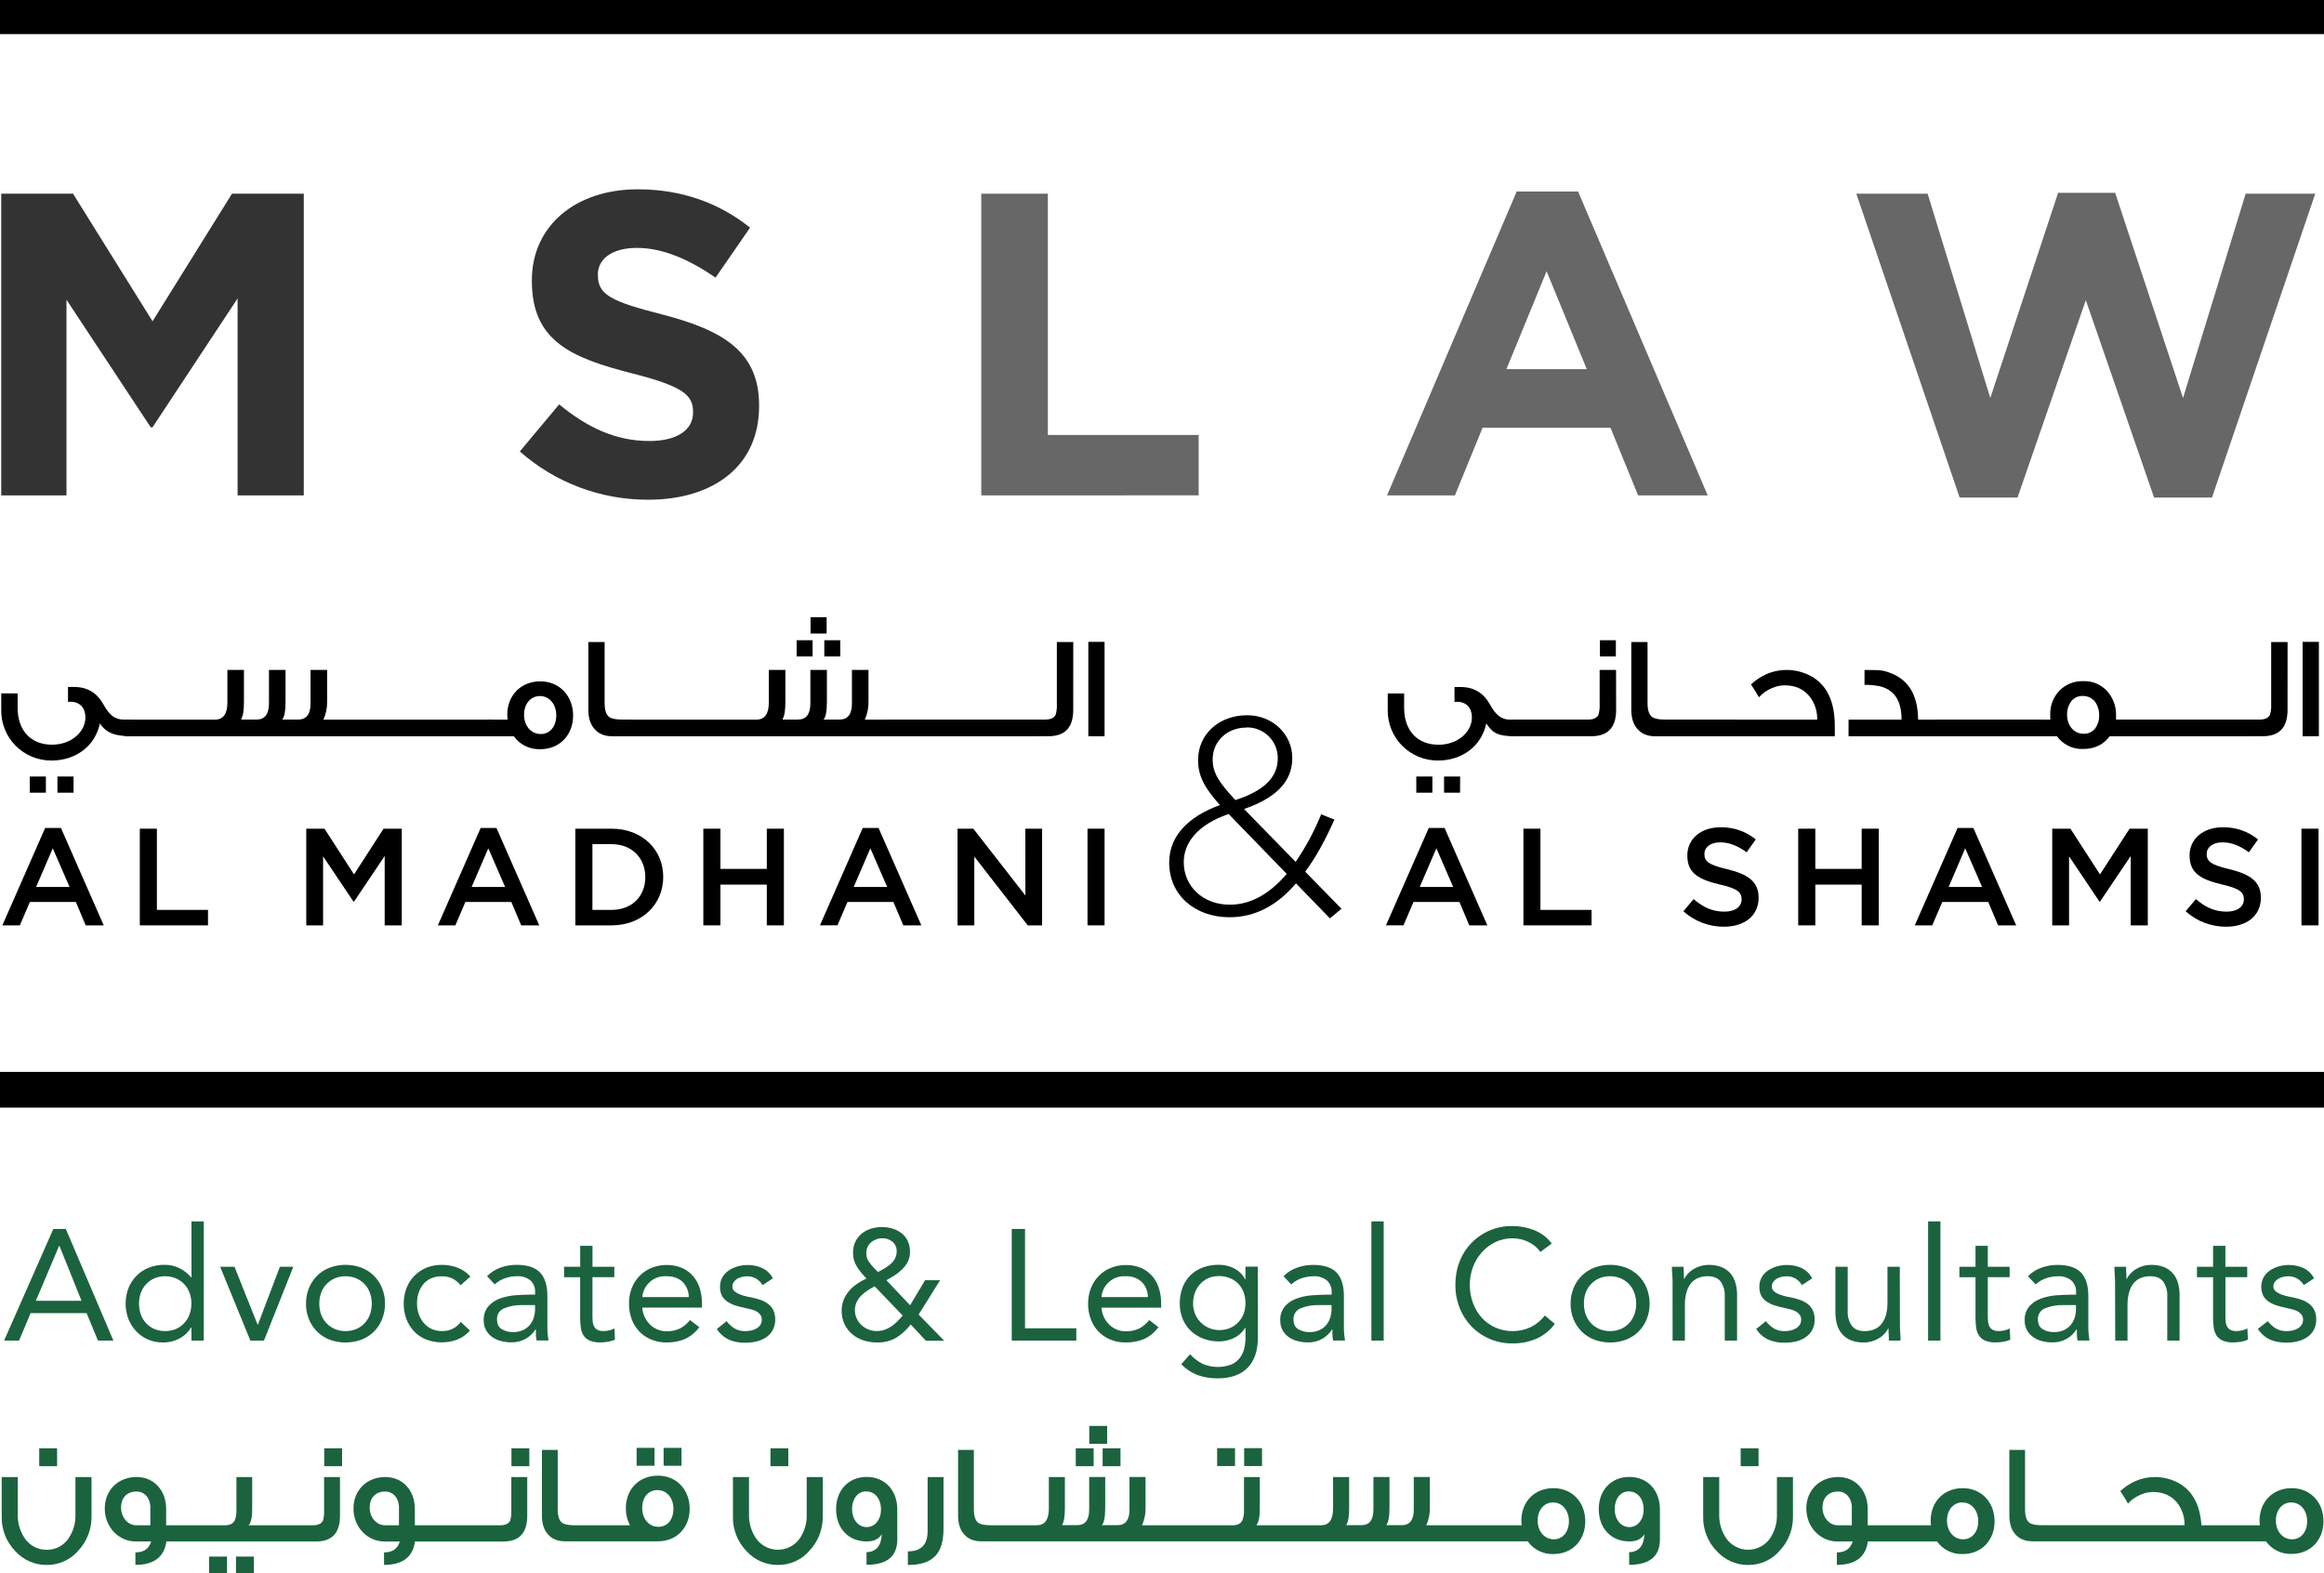 <?xml version="1.0" encoding="UTF-8"?>
<svg width="130px" height="88px" viewBox="0 0 130 88" version="1.1" xmlns="http://www.w3.org/2000/svg" xmlns:xlink="http://www.w3.org/1999/xlink">
    <!-- Generator: Sketch 55.2 (78181) - https://sketchapp.com -->
    <title>logo clr</title>
    <desc>Created with Sketch.</desc>
    <g id="Page-1" stroke="none" stroke-width="1" fill="none" fill-rule="evenodd">
        <g id="MS-LAW-Home" transform="translate(-215, -62)">
            <g id="logo-clr" transform="translate(215, 62)">
                <g id="Group-4">
                    <path d="M2.983,68.739 L3.682,68.739 L6.343,74.984 L5.48,74.984 L4.843,73.448 L1.713,73.448 L1.066,74.984 L0.229,74.984 L2.983,68.739 Z M3.327,69.691 L3.305,69.691 L2.005,72.76 L4.56,72.76 L3.327,69.691 Z" id="Shape" fill="#1B633E" fill-rule="nonzero"></path>
                    <path d="M10.706,74.252 L10.688,74.252 C10.543,74.503 10.33,74.709 10.074,74.846 C9.776,75.013 9.438,75.097 9.095,75.089 C8.816,75.091 8.54,75.036 8.283,74.926 C8.034,74.819 7.81,74.664 7.623,74.468 C7.435,74.269 7.286,74.036 7.185,73.781 C6.974,73.224 6.974,72.609 7.185,72.052 C7.286,71.796 7.437,71.562 7.629,71.365 C7.824,71.166 8.058,71.01 8.317,70.908 C8.601,70.797 8.903,70.743 9.207,70.746 C9.493,70.742 9.776,70.806 10.034,70.931 C10.287,71.057 10.511,71.233 10.693,71.45 L10.711,71.45 L10.711,68.316 L11.399,68.316 L11.399,74.984 L10.711,74.984 L10.706,74.252 Z M10.706,72.921 C10.709,72.715 10.674,72.51 10.604,72.316 C10.473,71.953 10.198,71.659 9.844,71.504 C9.455,71.345 9.02,71.345 8.632,71.504 C8.459,71.581 8.302,71.693 8.173,71.831 C8.042,71.971 7.941,72.136 7.877,72.316 C7.742,72.708 7.742,73.133 7.877,73.524 C8.005,73.887 8.278,74.181 8.632,74.335 C9.02,74.494 9.455,74.494 9.844,74.335 C10.017,74.259 10.174,74.148 10.302,74.009 C10.434,73.869 10.535,73.704 10.6,73.524 C10.671,73.331 10.707,73.126 10.706,72.921 Z" id="Shape" fill="#1B633E" fill-rule="nonzero"></path>
                    <polygon id="Path" fill="#1B633E" fill-rule="nonzero" points="14.766 74.984 14.005 74.984 12.315 70.855 13.118 70.855 14.409 74.094 14.426 74.094 15.656 70.855 16.408 70.855"></polygon>
                    <path d="M17.118,72.921 C17.114,72.618 17.171,72.318 17.286,72.037 C17.391,71.78 17.547,71.546 17.744,71.351 C17.944,71.155 18.182,71.003 18.444,70.904 C19.015,70.694 19.642,70.694 20.213,70.904 C20.474,71.003 20.712,71.155 20.911,71.351 C21.109,71.546 21.265,71.78 21.37,72.037 C21.594,72.604 21.594,73.234 21.37,73.801 C21.265,74.058 21.109,74.291 20.911,74.487 C20.712,74.683 20.474,74.834 20.213,74.934 C19.642,75.144 19.015,75.144 18.444,74.934 C18.182,74.835 17.944,74.683 17.744,74.487 C17.547,74.292 17.391,74.058 17.286,73.801 C17.171,73.522 17.114,73.222 17.118,72.921 L17.118,72.921 Z M17.862,72.921 C17.859,73.126 17.894,73.33 17.962,73.524 C18.026,73.704 18.127,73.869 18.259,74.009 C18.39,74.148 18.548,74.259 18.723,74.335 C19.111,74.494 19.546,74.494 19.934,74.335 C20.289,74.182 20.565,73.888 20.694,73.524 C20.832,73.133 20.832,72.707 20.694,72.316 C20.631,72.136 20.53,71.97 20.398,71.831 C20.268,71.691 20.11,71.58 19.934,71.504 C19.546,71.345 19.111,71.345 18.723,71.504 C18.548,71.581 18.39,71.692 18.259,71.831 C18.127,71.97 18.026,72.136 17.962,72.316 C17.893,72.51 17.859,72.715 17.862,72.921 L17.862,72.921 Z" id="Shape" fill="#1B633E" fill-rule="nonzero"></path>
                    <path d="M25.766,71.888 C25.637,71.726 25.474,71.595 25.289,71.504 C25.111,71.424 24.918,71.385 24.723,71.389 C24.514,71.384 24.305,71.423 24.113,71.504 C23.943,71.578 23.793,71.691 23.675,71.835 C23.558,71.98 23.469,72.145 23.414,72.323 C23.354,72.517 23.324,72.718 23.327,72.921 C23.325,73.123 23.359,73.324 23.428,73.515 C23.491,73.694 23.587,73.86 23.711,74.004 C23.831,74.145 23.98,74.258 24.148,74.335 C24.329,74.415 24.524,74.454 24.722,74.45 C25.137,74.469 25.534,74.276 25.774,73.938 L26.287,74.423 C26.096,74.646 25.853,74.819 25.579,74.927 C25.021,75.137 24.405,75.137 23.847,74.927 C23.591,74.828 23.36,74.675 23.171,74.477 C22.982,74.279 22.834,74.046 22.737,73.79 C22.53,73.23 22.53,72.615 22.737,72.054 C22.932,71.535 23.336,71.12 23.851,70.91 C24.128,70.8 24.424,70.745 24.722,70.749 C25.02,70.746 25.316,70.8 25.594,70.906 C25.869,71.012 26.116,71.182 26.313,71.401 L25.766,71.888 Z" id="Path" fill="#1B633E" fill-rule="nonzero"></path>
                    <path d="M27.244,71.385 C27.454,71.168 27.711,71.003 27.996,70.902 C28.282,70.8 28.583,70.747 28.886,70.747 C29.498,70.747 29.94,70.891 30.213,71.179 C30.483,71.466 30.619,71.906 30.619,72.493 L30.619,74.266 C30.619,74.381 30.625,74.506 30.638,74.633 C30.65,74.76 30.664,74.874 30.681,74.976 L30.017,74.976 C29.994,74.873 29.981,74.769 29.978,74.664 C29.978,74.548 29.978,74.446 29.978,74.358 L29.96,74.358 C29.821,74.572 29.635,74.75 29.415,74.879 C29.167,75.02 28.884,75.09 28.599,75.081 C28.396,75.083 28.195,75.056 28,75.001 C27.825,74.955 27.66,74.878 27.513,74.772 C27.377,74.67 27.263,74.539 27.182,74.389 C27.097,74.225 27.055,74.043 27.059,73.859 C27.042,73.568 27.137,73.282 27.324,73.058 C27.504,72.861 27.731,72.712 27.984,72.624 C28.258,72.529 28.543,72.469 28.832,72.448 C29.136,72.426 29.415,72.413 29.668,72.413 L29.933,72.413 L29.933,72.29 C29.952,72.034 29.852,71.785 29.662,71.611 C29.447,71.446 29.179,71.365 28.908,71.383 C28.683,71.384 28.46,71.423 28.248,71.497 C28.035,71.571 27.839,71.688 27.674,71.84 L27.244,71.385 Z M29.243,72.998 C28.882,72.984 28.523,73.047 28.189,73.184 C27.945,73.285 27.79,73.528 27.801,73.792 C27.801,74.052 27.887,74.237 28.063,74.344 C28.259,74.46 28.484,74.517 28.711,74.508 C28.893,74.512 29.073,74.477 29.239,74.405 C29.381,74.343 29.509,74.252 29.613,74.137 C29.714,74.022 29.792,73.888 29.843,73.743 C29.896,73.589 29.925,73.427 29.93,73.264 L29.93,72.998 L29.243,72.998 Z" id="Shape" fill="#1B633E" fill-rule="nonzero"></path>
                    <path d="M34.362,71.439 L33.141,71.439 L33.141,73.499 C33.141,73.635 33.141,73.758 33.151,73.874 C33.154,73.978 33.178,74.08 33.222,74.174 C33.262,74.258 33.326,74.328 33.406,74.376 C33.516,74.432 33.638,74.458 33.76,74.451 C33.864,74.451 33.968,74.439 34.07,74.415 C34.174,74.393 34.276,74.357 34.371,74.309 L34.398,74.936 C34.272,74.991 34.14,75.029 34.004,75.05 C33.868,75.074 33.73,75.085 33.592,75.086 C33.39,75.094 33.189,75.062 33,74.99 C32.863,74.932 32.743,74.837 32.656,74.716 C32.569,74.585 32.513,74.435 32.492,74.279 C32.465,74.09 32.452,73.898 32.453,73.707 L32.453,71.441 L31.553,71.441 L31.553,70.857 L32.455,70.857 L32.455,69.682 L33.144,69.682 L33.144,70.855 L34.365,70.855 L34.362,71.439 Z" id="Path" fill="#1B633E" fill-rule="nonzero"></path>
                    <path d="M39.119,74.234 C38.909,74.522 38.629,74.751 38.306,74.9 C37.981,75.032 37.632,75.096 37.281,75.089 C36.98,75.094 36.682,75.035 36.406,74.917 C36.156,74.811 35.931,74.655 35.745,74.459 C35.562,74.259 35.421,74.026 35.329,73.772 C35.232,73.501 35.183,73.215 35.185,72.926 C35.18,72.626 35.232,72.327 35.34,72.046 C35.438,71.789 35.589,71.556 35.783,71.36 C35.973,71.166 36.202,71.014 36.454,70.913 C36.724,70.805 37.013,70.752 37.304,70.755 C37.576,70.752 37.846,70.801 38.099,70.9 C38.336,70.993 38.549,71.138 38.722,71.324 C38.904,71.519 39.041,71.75 39.125,72.003 C39.224,72.298 39.272,72.607 39.266,72.918 L39.266,73.14 L35.928,73.14 C35.94,73.315 35.982,73.487 36.055,73.646 C36.126,73.803 36.224,73.946 36.344,74.07 C36.462,74.191 36.603,74.288 36.759,74.356 C36.924,74.428 37.102,74.464 37.281,74.462 C37.544,74.47 37.804,74.416 38.042,74.304 C38.258,74.189 38.448,74.029 38.597,73.835 L39.119,74.234 Z M38.528,72.549 C38.53,72.233 38.407,71.928 38.184,71.703 C37.966,71.49 37.666,71.385 37.283,71.385 C36.589,71.339 35.987,71.857 35.931,72.549 L38.528,72.549 Z" id="Shape" fill="#1B633E" fill-rule="nonzero"></path>
                    <path d="M40.642,73.898 C40.765,74.059 40.916,74.196 41.087,74.305 C41.274,74.411 41.487,74.462 41.702,74.454 C41.811,74.454 41.919,74.442 42.025,74.419 C42.129,74.397 42.229,74.358 42.321,74.304 C42.406,74.255 42.478,74.187 42.534,74.106 C42.588,74.021 42.615,73.921 42.613,73.82 C42.618,73.723 42.591,73.628 42.537,73.547 C42.485,73.473 42.417,73.411 42.34,73.365 C42.251,73.315 42.156,73.276 42.057,73.25 C41.95,73.22 41.84,73.194 41.729,73.172 C41.535,73.129 41.348,73.083 41.171,73.031 C41.009,72.983 40.854,72.913 40.712,72.822 C40.581,72.739 40.471,72.625 40.393,72.491 C40.31,72.331 40.27,72.151 40.278,71.971 C40.275,71.786 40.32,71.604 40.41,71.443 C40.498,71.291 40.619,71.161 40.765,71.063 C40.917,70.962 41.084,70.885 41.26,70.834 C41.445,70.782 41.636,70.756 41.827,70.757 C42.109,70.754 42.389,70.813 42.645,70.931 C42.899,71.052 43.105,71.253 43.233,71.503 L42.659,71.883 C42.572,71.738 42.453,71.615 42.309,71.526 C42.151,71.43 41.968,71.382 41.784,71.388 C41.687,71.389 41.591,71.401 41.497,71.424 C41.405,71.446 41.317,71.481 41.235,71.529 C41.16,71.575 41.095,71.637 41.046,71.71 C40.995,71.784 40.968,71.873 40.969,71.963 C40.966,72.047 40.996,72.129 41.053,72.192 C41.118,72.26 41.196,72.315 41.282,72.354 C41.389,72.406 41.502,72.448 41.617,72.478 C41.747,72.514 41.878,72.544 42.011,72.566 C42.187,72.6 42.361,72.645 42.532,72.703 C42.688,72.755 42.835,72.832 42.967,72.932 C43.09,73.025 43.189,73.146 43.257,73.285 C43.333,73.447 43.369,73.624 43.364,73.803 C43.37,74.012 43.322,74.219 43.222,74.404 C43.131,74.566 43.003,74.704 42.847,74.806 C42.685,74.912 42.505,74.99 42.316,75.034 C42.118,75.082 41.914,75.105 41.71,75.105 C41.396,75.114 41.084,75.058 40.792,74.942 C40.507,74.81 40.266,74.601 40.097,74.337 L40.642,73.898 Z" id="Path" fill="#1B633E" fill-rule="nonzero"></path>
                    <path d="M50.944,74.083 C50.719,74.376 50.444,74.628 50.132,74.826 C49.809,75.01 49.441,75.101 49.07,75.089 C48.811,75.092 48.555,75.054 48.309,74.975 C48.077,74.903 47.863,74.786 47.677,74.632 C47.495,74.477 47.347,74.286 47.243,74.072 C47.132,73.836 47.076,73.577 47.081,73.317 C47.078,73.11 47.115,72.905 47.19,72.712 C47.263,72.531 47.365,72.361 47.491,72.211 C47.619,72.059 47.768,71.925 47.935,71.815 C48.104,71.698 48.283,71.596 48.469,71.51 C48.269,71.312 48.091,71.093 47.938,70.857 C47.788,70.62 47.711,70.344 47.717,70.064 C47.713,69.852 47.758,69.642 47.849,69.451 C47.933,69.277 48.053,69.123 48.202,69 C48.354,68.877 48.528,68.785 48.715,68.728 C48.916,68.665 49.125,68.633 49.336,68.634 C49.539,68.633 49.741,68.662 49.936,68.722 C50.117,68.778 50.286,68.866 50.436,68.982 C50.583,69.098 50.7,69.246 50.78,69.415 C50.865,69.605 50.907,69.812 50.903,70.02 C50.907,70.204 50.868,70.386 50.788,70.553 C50.711,70.714 50.606,70.86 50.479,70.985 C50.349,71.113 50.208,71.228 50.056,71.329 C49.899,71.43 49.741,71.523 49.582,71.606 L50.908,73.008 L51.749,71.606 L52.589,71.606 L51.387,73.528 L52.818,74.993 L51.793,74.993 L50.944,74.083 Z M48.927,71.95 C48.791,72.02 48.659,72.096 48.53,72.179 C48.403,72.262 48.284,72.358 48.177,72.465 C48.071,72.57 47.984,72.693 47.92,72.827 C47.854,72.968 47.821,73.121 47.822,73.277 C47.821,73.438 47.854,73.597 47.92,73.745 C47.983,73.884 48.074,74.01 48.186,74.114 C48.298,74.221 48.43,74.305 48.575,74.361 C48.724,74.421 48.883,74.451 49.043,74.45 C49.193,74.451 49.343,74.427 49.485,74.379 C49.619,74.333 49.745,74.269 49.861,74.189 C49.979,74.109 50.089,74.017 50.188,73.915 C50.292,73.813 50.392,73.703 50.493,73.584 L48.927,71.95 Z M49.114,71.149 L49.478,70.947 C49.597,70.878 49.709,70.798 49.813,70.709 C49.913,70.62 49.996,70.516 50.061,70.4 C50.127,70.274 50.16,70.134 50.158,69.992 C50.168,69.786 50.081,69.588 49.923,69.455 C49.766,69.325 49.566,69.257 49.362,69.262 C49.128,69.257 48.901,69.339 48.724,69.491 C48.546,69.643 48.449,69.869 48.46,70.102 C48.457,70.265 48.504,70.425 48.596,70.56 C48.685,70.689 48.784,70.812 48.893,70.926 L49.114,71.149 Z" id="Shape" fill="#1B633E" fill-rule="nonzero"></path>
                    <polygon id="Path" fill="#1B633E" fill-rule="nonzero" points="56.596 68.739 57.338 68.739 57.338 74.296 60.206 74.296 60.206 74.983 56.596 74.983"></polygon>
                    <path d="M64.802,74.234 C64.592,74.522 64.312,74.751 63.988,74.9 C63.663,75.032 63.314,75.096 62.963,75.089 C62.662,75.094 62.363,75.035 62.087,74.917 C61.838,74.811 61.613,74.655 61.427,74.459 C61.244,74.26 61.103,74.026 61.012,73.772 C60.914,73.501 60.864,73.215 60.866,72.926 C60.862,72.626 60.917,72.328 61.025,72.049 C61.123,71.791 61.274,71.558 61.468,71.362 C61.659,71.168 61.887,71.016 62.14,70.916 C62.41,70.808 62.699,70.754 62.99,70.758 C63.262,70.755 63.532,70.804 63.785,70.902 C64.022,70.996 64.234,71.141 64.408,71.326 C64.59,71.521 64.727,71.753 64.811,72.005 C64.91,72.3 64.958,72.61 64.952,72.921 L64.952,73.143 L61.615,73.143 C61.626,73.317 61.669,73.489 61.741,73.649 C61.813,73.805 61.91,73.949 62.031,74.072 C62.149,74.193 62.29,74.29 62.446,74.358 C62.61,74.43 62.788,74.466 62.968,74.464 C63.23,74.472 63.491,74.418 63.729,74.307 C63.945,74.191 64.134,74.031 64.284,73.837 L64.802,74.234 Z M64.211,72.549 C64.212,72.233 64.089,71.928 63.866,71.703 C63.621,71.481 63.297,71.366 62.966,71.385 C62.272,71.34 61.671,71.858 61.615,72.549 L64.211,72.549 Z" id="Shape" fill="#1B633E" fill-rule="nonzero"></path>
                    <path d="M70.365,74.793 C70.365,75.546 70.172,76.118 69.785,76.51 C69.398,76.901 68.839,77.097 68.109,77.097 C67.735,77.101 67.362,77.042 67.008,76.92 C66.657,76.786 66.339,76.578 66.076,76.31 L66.57,75.747 C66.767,75.965 67.003,76.146 67.265,76.281 C67.774,76.503 68.35,76.519 68.871,76.325 C69.061,76.244 69.227,76.116 69.354,75.953 C69.473,75.795 69.558,75.613 69.602,75.42 C69.649,75.214 69.673,75.004 69.672,74.793 L69.672,74.265 L69.654,74.265 C69.501,74.518 69.277,74.721 69.009,74.847 C68.754,74.967 68.476,75.03 68.194,75.031 C67.889,75.035 67.587,74.981 67.302,74.873 C67.042,74.773 66.805,74.623 66.603,74.432 C66.408,74.242 66.254,74.014 66.152,73.762 C66.044,73.493 65.99,73.206 65.994,72.916 C65.988,72.606 66.042,72.297 66.152,72.006 C66.25,71.748 66.403,71.514 66.599,71.32 C66.797,71.132 67.032,70.986 67.288,70.893 C67.577,70.79 67.883,70.739 68.19,70.744 C68.333,70.744 68.476,70.76 68.615,70.792 C68.758,70.825 68.897,70.875 69.027,70.941 C69.158,71.009 69.279,71.095 69.385,71.197 C69.492,71.301 69.582,71.421 69.649,71.554 L69.668,71.554 L69.668,70.848 L70.356,70.848 L70.365,74.793 Z M66.739,72.916 C66.738,73.117 66.777,73.316 66.854,73.501 C67.002,73.853 67.281,74.133 67.633,74.281 C67.811,74.358 68.004,74.397 68.198,74.396 C68.414,74.4 68.629,74.358 68.827,74.271 C69.001,74.194 69.157,74.081 69.286,73.94 C69.413,73.803 69.512,73.641 69.575,73.464 C69.706,73.081 69.703,72.664 69.565,72.282 C69.498,72.104 69.396,71.941 69.265,71.803 C69.132,71.666 68.972,71.559 68.796,71.489 C68.604,71.413 68.4,71.374 68.193,71.375 C67.989,71.37 67.786,71.409 67.598,71.489 C67.424,71.565 67.267,71.677 67.139,71.816 C67.01,71.958 66.909,72.122 66.843,72.302 C66.77,72.5 66.735,72.71 66.739,72.921 L66.739,72.916 Z" id="Shape" fill="#1B633E" fill-rule="nonzero"></path>
                    <path d="M71.798,71.385 C72.009,71.168 72.267,71.004 72.553,70.905 C72.838,70.803 73.139,70.751 73.441,70.751 C74.053,70.751 74.496,70.895 74.769,71.182 C75.04,71.47 75.175,71.909 75.175,72.496 L75.175,74.27 C75.175,74.384 75.181,74.509 75.193,74.636 C75.206,74.763 75.22,74.878 75.237,74.979 L74.573,74.979 C74.55,74.877 74.537,74.772 74.534,74.667 C74.534,74.553 74.534,74.45 74.534,74.361 L74.515,74.361 C74.378,74.575 74.191,74.754 73.971,74.882 C73.723,75.023 73.44,75.093 73.155,75.085 C72.952,75.086 72.751,75.059 72.557,75.005 C72.382,74.959 72.217,74.882 72.07,74.776 C71.933,74.673 71.82,74.543 71.738,74.392 C71.653,74.229 71.611,74.047 71.615,73.863 C71.598,73.572 71.692,73.285 71.88,73.061 C72.06,72.864 72.287,72.715 72.54,72.628 C72.813,72.532 73.098,72.473 73.387,72.451 C73.692,72.43 73.971,72.416 74.224,72.416 L74.489,72.416 L74.489,72.294 C74.507,72.038 74.408,71.788 74.219,71.615 C74.004,71.45 73.736,71.368 73.464,71.386 C73.24,71.387 73.017,71.426 72.805,71.5 C72.591,71.573 72.396,71.69 72.231,71.844 L71.798,71.385 Z M73.796,72.998 C73.436,72.984 73.076,73.047 72.743,73.184 C72.498,73.285 72.343,73.528 72.355,73.792 C72.355,74.052 72.441,74.237 72.616,74.344 C72.812,74.46 73.037,74.517 73.265,74.508 C73.446,74.513 73.626,74.477 73.792,74.405 C73.935,74.343 74.063,74.252 74.167,74.137 C74.268,74.022 74.346,73.888 74.396,73.743 C74.449,73.589 74.478,73.427 74.483,73.264 L74.483,72.998 L73.796,72.998 Z" id="Shape" fill="#1B633E" fill-rule="nonzero"></path>
                    <polygon id="Path" fill="#1B633E" fill-rule="nonzero" points="76.713 68.316 77.401 68.316 77.401 74.984 76.713 74.984"></polygon>
                    <path d="M86.169,70.025 C85.99,69.778 85.749,69.581 85.471,69.453 C85.199,69.329 84.903,69.264 84.604,69.264 C84.272,69.26 83.944,69.333 83.644,69.476 C83.357,69.615 83.101,69.81 82.889,70.048 C82.674,70.291 82.506,70.572 82.393,70.877 C82.276,71.192 82.216,71.525 82.217,71.861 C82.214,72.208 82.274,72.553 82.393,72.879 C82.504,73.182 82.67,73.461 82.884,73.701 C83.095,73.934 83.351,74.121 83.637,74.252 C84.274,74.529 85.001,74.521 85.631,74.229 C85.938,74.074 86.206,73.853 86.417,73.582 L86.973,74.049 C86.71,74.409 86.358,74.694 85.951,74.878 C85.525,75.059 85.066,75.149 84.602,75.142 C84.169,75.146 83.74,75.062 83.34,74.896 C82.96,74.736 82.616,74.503 82.328,74.209 C82.038,73.911 81.809,73.559 81.656,73.172 C81.489,72.754 81.407,72.308 81.412,71.859 C81.408,71.419 81.485,70.982 81.642,70.571 C82.109,69.356 83.286,68.559 84.591,68.576 C85.01,68.574 85.425,68.652 85.815,68.805 C86.208,68.957 86.55,69.217 86.801,69.555 L86.169,70.025 Z" id="Path" fill="#1B633E" fill-rule="nonzero"></path>
                    <path d="M87.857,72.921 C87.853,72.618 87.91,72.317 88.025,72.037 C88.129,71.78 88.286,71.546 88.484,71.351 C88.683,71.155 88.921,71.003 89.183,70.904 C89.753,70.694 90.381,70.694 90.952,70.904 C91.213,71.004 91.451,71.156 91.651,71.351 C91.848,71.546 92.004,71.78 92.11,72.037 C92.333,72.604 92.333,73.234 92.11,73.801 C92.004,74.058 91.848,74.291 91.651,74.487 C91.451,74.682 91.213,74.834 90.952,74.934 C90.381,75.144 89.753,75.144 89.183,74.934 C88.921,74.835 88.683,74.683 88.484,74.487 C88.286,74.292 88.13,74.058 88.025,73.801 C87.91,73.522 87.853,73.222 87.857,72.921 Z M88.601,72.921 C88.599,73.126 88.633,73.33 88.702,73.524 C88.766,73.704 88.867,73.869 88.998,74.009 C89.127,74.147 89.283,74.258 89.457,74.335 C89.845,74.494 90.28,74.494 90.668,74.335 C90.842,74.259 90.999,74.148 91.127,74.009 C91.258,73.869 91.359,73.704 91.423,73.524 C91.56,73.133 91.56,72.707 91.423,72.316 C91.294,71.952 91.018,71.658 90.663,71.504 C90.274,71.345 89.839,71.345 89.451,71.504 C89.278,71.581 89.122,71.693 88.992,71.831 C88.86,71.97 88.759,72.136 88.696,72.316 C88.629,72.511 88.597,72.715 88.601,72.921 L88.601,72.921 Z" id="Shape" fill="#1B633E" fill-rule="nonzero"></path>
                    <path d="M93.56,71.835 C93.56,71.647 93.56,71.47 93.544,71.305 C93.528,71.14 93.525,70.99 93.525,70.855 L94.179,70.855 C94.179,70.969 94.179,71.084 94.189,71.191 C94.198,71.299 94.198,71.42 94.198,71.535 L94.215,71.535 C94.267,71.429 94.334,71.331 94.414,71.243 C94.504,71.146 94.607,71.062 94.72,70.992 C94.844,70.916 94.977,70.857 95.117,70.816 C95.272,70.771 95.433,70.749 95.594,70.751 C95.835,70.745 96.074,70.787 96.299,70.873 C96.486,70.948 96.654,71.066 96.789,71.217 C96.922,71.371 97.02,71.553 97.075,71.75 C97.14,71.973 97.171,72.204 97.168,72.437 L97.168,74.985 L96.48,74.985 L96.48,72.504 C96.496,72.212 96.415,71.924 96.25,71.682 C96.096,71.483 95.857,71.384 95.532,71.384 C95.333,71.379 95.135,71.418 94.953,71.498 C94.795,71.571 94.658,71.683 94.556,71.824 C94.447,71.976 94.369,72.147 94.326,72.328 C94.274,72.538 94.248,72.754 94.251,72.971 L94.251,74.983 L93.562,74.983 L93.56,71.835 Z" id="Path" fill="#1B633E" fill-rule="nonzero"></path>
                    <path d="M98.779,73.898 C98.903,74.059 99.054,74.196 99.225,74.305 C99.412,74.411 99.625,74.462 99.84,74.454 C99.948,74.454 100.056,74.442 100.162,74.419 C100.266,74.397 100.366,74.358 100.458,74.304 C100.543,74.255 100.616,74.187 100.671,74.105 C100.726,74.02 100.754,73.92 100.752,73.819 C100.756,73.722 100.729,73.626 100.675,73.546 C100.622,73.472 100.555,73.41 100.477,73.364 C100.388,73.313 100.293,73.275 100.194,73.249 C100.087,73.219 99.977,73.193 99.866,73.171 C99.672,73.128 99.486,73.082 99.308,73.029 C99.146,72.982 98.992,72.912 98.849,72.821 C98.718,72.738 98.609,72.624 98.53,72.49 C98.447,72.33 98.407,72.15 98.416,71.97 C98.412,71.785 98.458,71.603 98.548,71.442 C98.635,71.29 98.756,71.16 98.902,71.062 C99.054,70.961 99.222,70.883 99.398,70.833 C99.582,70.781 99.773,70.755 99.965,70.755 C100.247,70.752 100.526,70.812 100.783,70.929 C101.036,71.051 101.242,71.252 101.37,71.502 L100.796,71.882 C100.712,71.737 100.594,71.615 100.452,71.524 C100.294,71.429 100.112,71.381 99.927,71.387 C99.83,71.388 99.734,71.4 99.64,71.423 C99.548,71.444 99.46,71.48 99.378,71.528 C99.303,71.574 99.238,71.636 99.189,71.709 C99.138,71.783 99.111,71.871 99.112,71.962 C99.109,72.046 99.139,72.128 99.196,72.191 C99.261,72.259 99.339,72.314 99.425,72.353 C99.533,72.405 99.645,72.447 99.76,72.477 C99.89,72.513 100.021,72.542 100.154,72.565 C100.331,72.599 100.505,72.644 100.676,72.702 C100.832,72.754 100.979,72.832 101.11,72.931 C101.233,73.024 101.332,73.145 101.4,73.283 C101.476,73.446 101.512,73.623 101.507,73.802 C101.513,74.011 101.465,74.218 101.366,74.403 C101.275,74.565 101.146,74.702 100.99,74.804 C100.828,74.911 100.648,74.989 100.459,75.033 C100.261,75.08 100.057,75.104 99.853,75.104 C99.539,75.113 99.227,75.057 98.935,74.941 C98.651,74.809 98.409,74.6 98.24,74.336 L98.779,73.898 Z" id="Path" fill="#1B633E" fill-rule="nonzero"></path>
                    <path d="M106.278,74.004 C106.278,74.193 106.278,74.368 106.295,74.534 C106.312,74.7 106.313,74.848 106.313,74.984 L105.659,74.984 C105.659,74.87 105.659,74.761 105.65,74.649 C105.641,74.537 105.64,74.42 105.64,74.305 L105.624,74.305 C105.572,74.411 105.505,74.509 105.424,74.595 C105.335,74.693 105.232,74.777 105.119,74.846 C104.995,74.923 104.862,74.982 104.722,75.023 C104.567,75.068 104.406,75.091 104.244,75.089 C104.004,75.095 103.764,75.053 103.54,74.967 C103.352,74.892 103.184,74.774 103.049,74.624 C102.915,74.469 102.817,74.287 102.762,74.09 C102.698,73.867 102.667,73.636 102.669,73.404 L102.669,70.855 L103.357,70.855 L103.357,73.335 C103.34,73.626 103.421,73.914 103.587,74.154 C103.74,74.356 103.978,74.454 104.302,74.454 C104.501,74.459 104.699,74.42 104.881,74.34 C105.039,74.266 105.176,74.154 105.278,74.012 C105.386,73.861 105.463,73.69 105.508,73.51 C105.559,73.299 105.584,73.082 105.582,72.865 L105.582,70.855 L106.271,70.855 L106.278,74.004 Z" id="Path" fill="#1B633E" fill-rule="nonzero"></path>
                    <polygon id="Path" fill="#1B633E" fill-rule="nonzero" points="107.855 68.316 108.544 68.316 108.544 74.984 107.855 74.984"></polygon>
                    <path d="M112.415,71.439 L111.194,71.439 L111.194,73.499 C111.194,73.635 111.194,73.758 111.203,73.874 C111.207,73.978 111.231,74.08 111.274,74.174 C111.315,74.258 111.379,74.328 111.459,74.376 C111.568,74.432 111.69,74.458 111.813,74.451 C111.917,74.451 112.021,74.439 112.122,74.415 C112.227,74.393 112.329,74.357 112.424,74.309 L112.451,74.936 C112.325,74.991 112.193,75.029 112.057,75.05 C111.921,75.074 111.783,75.085 111.645,75.086 C111.443,75.094 111.242,75.062 111.053,74.99 C110.915,74.932 110.796,74.837 110.709,74.716 C110.622,74.585 110.566,74.435 110.545,74.279 C110.518,74.09 110.505,73.898 110.506,73.707 L110.506,71.441 L109.604,71.441 L109.604,70.857 L110.506,70.857 L110.506,69.682 L111.194,69.682 L111.194,70.855 L112.415,70.855 L112.415,71.439 Z" id="Path" fill="#1B633E" fill-rule="nonzero"></path>
                    <path d="M113.441,71.385 C113.651,71.168 113.909,71.004 114.195,70.905 C114.48,70.803 114.781,70.751 115.084,70.751 C115.696,70.751 116.138,70.895 116.411,71.182 C116.681,71.47 116.818,71.909 116.818,72.496 L116.818,74.27 C116.818,74.384 116.818,74.509 116.836,74.636 C116.854,74.763 116.862,74.878 116.88,74.979 L116.215,74.979 C116.193,74.877 116.18,74.772 116.176,74.667 C116.176,74.553 116.176,74.45 116.176,74.361 L116.158,74.361 C116.02,74.575 115.833,74.754 115.613,74.882 C115.365,75.023 115.082,75.094 114.797,75.085 C114.595,75.086 114.393,75.059 114.198,75.005 C114.023,74.959 113.859,74.881 113.713,74.776 C113.575,74.674 113.462,74.543 113.38,74.392 C113.296,74.229 113.253,74.047 113.257,73.863 C113.24,73.572 113.335,73.285 113.522,73.061 C113.703,72.864 113.929,72.715 114.182,72.628 C114.456,72.532 114.741,72.473 115.03,72.451 C115.334,72.43 115.613,72.416 115.866,72.416 L116.131,72.416 L116.131,72.294 C116.15,72.038 116.05,71.788 115.861,71.615 C115.646,71.45 115.378,71.368 115.107,71.386 C114.882,71.387 114.659,71.426 114.447,71.5 C114.234,71.574 114.039,71.691 113.873,71.844 L113.441,71.385 Z M115.438,72.998 C115.078,72.984 114.719,73.047 114.385,73.184 C114.14,73.285 113.985,73.528 113.997,73.792 C113.997,74.052 114.083,74.237 114.259,74.344 C114.455,74.46 114.68,74.517 114.907,74.508 C115.089,74.512 115.269,74.477 115.435,74.405 C115.577,74.343 115.705,74.252 115.809,74.137 C115.91,74.022 115.988,73.888 116.038,73.743 C116.092,73.589 116.121,73.427 116.126,73.264 L116.126,72.998 L115.438,72.998 Z" id="Shape" fill="#1B633E" fill-rule="nonzero"></path>
                    <path d="M118.313,71.835 C118.313,71.647 118.307,71.47 118.295,71.305 C118.284,71.14 118.277,70.99 118.277,70.855 L118.931,70.855 C118.931,70.969 118.931,71.084 118.94,71.191 C118.949,71.299 118.949,71.42 118.949,71.535 L118.967,71.535 C119.019,71.428 119.086,71.33 119.166,71.243 C119.256,71.146 119.359,71.062 119.471,70.992 C119.595,70.916 119.729,70.857 119.868,70.816 C120.024,70.771 120.184,70.749 120.346,70.751 C120.586,70.745 120.826,70.787 121.05,70.873 C121.238,70.948 121.406,71.066 121.54,71.217 C121.674,71.371 121.772,71.553 121.828,71.75 C121.892,71.973 121.923,72.204 121.921,72.437 L121.921,74.985 L121.233,74.985 L121.233,72.504 C121.249,72.212 121.168,71.924 121.003,71.682 C120.848,71.483 120.61,71.384 120.285,71.384 C120.088,71.38 119.892,71.419 119.711,71.498 C119.553,71.571 119.417,71.684 119.314,71.824 C119.206,71.976 119.128,72.147 119.085,72.328 C119.033,72.538 119.007,72.754 119.009,72.971 L119.009,74.983 L118.321,74.983 L118.313,71.835 Z" id="Path" fill="#1B633E" fill-rule="nonzero"></path>
                    <path d="M125.706,71.439 L124.486,71.439 L124.486,73.499 C124.486,73.635 124.486,73.758 124.495,73.874 C124.498,73.978 124.522,74.08 124.566,74.174 C124.606,74.258 124.671,74.328 124.751,74.376 C124.86,74.432 124.982,74.458 125.104,74.451 C125.208,74.45 125.312,74.439 125.414,74.415 C125.519,74.393 125.62,74.357 125.716,74.309 L125.742,74.936 C125.616,74.991 125.484,75.029 125.348,75.05 C125.212,75.074 125.075,75.085 124.937,75.086 C124.734,75.094 124.532,75.062 124.343,74.99 C124.205,74.932 124.086,74.837 123.999,74.716 C123.912,74.585 123.855,74.435 123.835,74.279 C123.808,74.09 123.795,73.898 123.796,73.707 L123.796,71.441 L122.894,71.441 L122.894,70.857 L123.796,70.857 L123.796,69.682 L124.484,69.682 L124.484,70.855 L125.705,70.855 L125.706,71.439 Z" id="Path" fill="#1B633E" fill-rule="nonzero"></path>
                    <path d="M126.856,73.898 C126.98,74.059 127.13,74.196 127.301,74.305 C127.489,74.411 127.702,74.462 127.917,74.454 C128.026,74.454 128.134,74.442 128.24,74.419 C128.344,74.397 128.444,74.358 128.536,74.304 C128.621,74.255 128.693,74.186 128.748,74.105 C128.802,74.02 128.83,73.92 128.829,73.819 C128.833,73.722 128.806,73.626 128.752,73.546 C128.699,73.472 128.632,73.41 128.554,73.364 C128.465,73.313 128.37,73.275 128.271,73.249 C128.165,73.219 128.055,73.193 127.943,73.171 C127.749,73.128 127.563,73.082 127.386,73.029 C127.224,72.982 127.07,72.912 126.927,72.821 C126.796,72.737 126.687,72.624 126.608,72.49 C126.444,72.159 126.45,71.769 126.622,71.442 C126.709,71.29 126.83,71.16 126.975,71.062 C127.128,70.961 127.295,70.884 127.471,70.833 C127.656,70.781 127.846,70.755 128.038,70.755 C128.32,70.752 128.6,70.812 128.856,70.929 C129.11,71.05 129.316,71.252 129.444,71.502 L128.87,71.882 C128.783,71.736 128.662,71.614 128.519,71.524 C128.361,71.429 128.178,71.381 127.993,71.387 C127.897,71.388 127.8,71.4 127.706,71.423 C127.615,71.444 127.527,71.48 127.446,71.528 C127.368,71.571 127.299,71.631 127.246,71.703 C127.195,71.777 127.168,71.866 127.169,71.956 C127.167,72.04 127.197,72.122 127.253,72.185 C127.319,72.253 127.397,72.308 127.483,72.347 C127.59,72.399 127.702,72.441 127.818,72.471 C127.947,72.507 128.079,72.537 128.211,72.559 C128.388,72.593 128.563,72.639 128.733,72.696 C128.89,72.748 129.036,72.826 129.167,72.925 C129.29,73.018 129.39,73.139 129.458,73.278 C129.534,73.44 129.57,73.617 129.564,73.796 C129.571,74.005 129.523,74.213 129.423,74.397 C129.332,74.559 129.204,74.697 129.048,74.799 C128.886,74.906 128.706,74.983 128.516,75.028 C128.318,75.075 128.115,75.099 127.912,75.098 C127.598,75.107 127.285,75.051 126.994,74.935 C126.709,74.803 126.468,74.594 126.299,74.331 L126.856,73.898 Z" id="Path" fill="#1B633E" fill-rule="nonzero"></path>
                    <path d="M4.22,84.72 C4.234,85.193 4.098,85.659 3.831,86.052 C3.559,86.454 3.101,86.692 2.615,86.686 C2.126,86.693 1.666,86.455 1.391,86.052 C1.122,85.66 0.983,85.194 0.994,84.72 L0.994,82.618 L0.095,82.618 L0.095,84.823 C0.078,85.542 0.35,86.238 0.85,86.757 C1.299,87.257 1.942,87.54 2.615,87.534 C3.297,87.54 3.947,87.244 4.388,86.725 C4.868,86.208 5.13,85.527 5.119,84.823 L5.119,82.618 L4.22,82.618 L4.22,84.72 Z" id="Path" fill="#1B633E" fill-rule="nonzero"></path>
                    <rect id="Rectangle" fill="#1B633E" fill-rule="nonzero" x="2.194" y="81.009" width="1" height="1"></rect>
                    <rect id="Rectangle" fill="#1B633E" fill-rule="nonzero" x="13.201" y="87.066" width="1" height="1"></rect>
                    <rect id="Rectangle" fill="#1B633E" fill-rule="nonzero" x="11.699" y="87.066" width="1" height="1"></rect>
                    <path d="M18.129,84.482 C18.14,84.674 18.119,84.868 18.066,85.054 C17.979,85.228 17.795,85.315 17.501,85.315 L13.908,85.315 C14.043,85.165 14.107,84.864 14.107,84.399 L14.107,82.618 L13.225,82.618 L13.225,84.441 C13.238,84.647 13.206,84.853 13.13,85.045 C13.033,85.227 12.851,85.314 12.589,85.314 L9.294,85.314 L9.294,84.398 C9.294,83.36 8.605,82.614 7.642,82.614 C6.632,82.614 5.861,83.328 5.861,84.374 C5.861,85.42 6.64,86.221 7.602,86.221 L8.456,86.221 C8.329,86.641 8.035,86.831 7.574,86.831 L7.574,87.529 C8.607,87.529 9.187,87.093 9.307,86.221 L17.683,86.221 C18.573,86.221 19.018,85.745 19.018,84.786 L19.018,82.618 L18.129,82.618 L18.129,84.482 Z M8.41,85.314 L7.622,85.314 C7.145,85.314 6.772,84.871 6.772,84.322 C6.772,83.774 7.106,83.428 7.63,83.428 C8.089,83.428 8.361,83.761 8.409,84.229 L8.41,85.314 Z" id="Shape" fill="#1B633E" fill-rule="nonzero"></path>
                    <rect id="Rectangle" fill="#1B633E" fill-rule="nonzero" x="18.136" y="81.009" width="1" height="1"></rect>
                    <path d="M28.602,84.482 C28.613,84.674 28.592,84.868 28.539,85.054 C28.452,85.228 28.268,85.315 27.975,85.315 L23.206,85.315 L23.206,84.399 C23.206,83.361 22.523,82.615 21.554,82.615 C20.544,82.615 19.773,83.329 19.773,84.375 C19.773,85.421 20.552,86.222 21.514,86.222 L22.364,86.222 C22.237,86.642 21.943,86.832 21.482,86.832 L21.482,87.53 C22.514,87.53 23.095,87.094 23.214,86.222 L28.157,86.222 C29.047,86.222 29.493,85.746 29.493,84.787 L29.493,82.618 L28.602,82.618 L28.602,84.482 Z M22.317,85.314 L21.53,85.314 C21.052,85.314 20.68,84.871 20.68,84.322 C20.68,83.774 21.013,83.428 21.538,83.428 C21.997,83.428 22.269,83.761 22.317,84.229 L22.317,85.314 Z" id="Shape" fill="#1B633E" fill-rule="nonzero"></path>
                    <rect id="Rectangle" fill="#1B633E" fill-rule="nonzero" x="28.61" y="81.009" width="1" height="1"></rect>
                    <rect id="Rectangle" fill="#1B633E" fill-rule="nonzero" x="37.122" y="80.985" width="1" height="1"></rect>
                    <rect id="Rectangle" fill="#1B633E" fill-rule="nonzero" x="35.612" y="80.985" width="1" height="1"></rect>
                    <path d="M36.805,82.539 C35.747,82.539 35.008,83.292 35.008,84.371 C35.006,84.699 35.084,85.023 35.238,85.314 L32.14,85.314 C31.805,85.314 31.575,85.267 31.451,85.18 C31.284,85.065 31.197,84.807 31.197,84.419 L31.197,81.1 L30.314,81.1 L30.314,84.77 C30.314,85.206 30.417,85.547 30.632,85.8 C30.862,86.077 31.189,86.212 31.618,86.212 L36.8,86.212 C37.865,86.212 38.58,85.435 38.58,84.389 C38.58,83.343 37.864,82.539 36.805,82.539 Z M36.82,85.4 C36.288,85.4 35.923,84.932 35.923,84.361 C35.923,83.743 36.267,83.347 36.773,83.347 C37.305,83.347 37.67,83.79 37.67,84.393 C37.67,84.997 37.337,85.402 36.82,85.402 L36.82,85.4 Z" id="Shape" fill="#1B633E" fill-rule="nonzero"></path>
                    <rect id="Rectangle" fill="#1B633E" fill-rule="nonzero" x="43.098" y="81.009" width="1" height="1"></rect>
                    <path d="M45.125,84.72 C45.139,85.193 45.003,85.659 44.736,86.052 C44.457,86.448 44.001,86.684 43.516,86.684 C43.03,86.684 42.575,86.448 42.295,86.052 C42.027,85.66 41.888,85.194 41.898,84.72 L41.898,82.618 L41,82.618 L41,84.823 C40.982,85.542 41.254,86.238 41.755,86.757 C42.203,87.257 42.847,87.54 43.52,87.534 C44.202,87.54 44.851,87.244 45.292,86.725 C45.772,86.208 46.034,85.527 46.023,84.823 L46.023,82.618 L45.125,82.618 L45.125,84.72 Z" id="Path" fill="#1B633E" fill-rule="nonzero"></path>
                    <path d="M48.479,82.61 C47.477,82.61 46.77,83.341 46.77,84.411 C46.77,85.481 47.453,86.218 48.479,86.218 C48.884,86.218 49.167,86.083 49.321,85.814 C49.306,86.432 49.027,86.805 48.471,86.821 L48.471,87.526 C49.624,87.526 50.192,87.05 50.192,86.107 L50.192,84.433 C50.195,83.387 49.527,82.61 48.479,82.61 Z M48.479,85.417 C47.994,85.417 47.661,84.966 47.661,84.411 C47.661,83.856 47.97,83.42 48.44,83.42 C48.948,83.42 49.282,83.831 49.282,84.449 C49.282,84.978 48.956,85.417 48.479,85.417 L48.479,85.417 Z" id="Shape" fill="#1B633E" fill-rule="nonzero"></path>
                    <path d="M51.889,85.647 C51.889,86.408 51.523,86.773 50.784,86.773 L50.784,87.534 C52.15,87.534 52.778,86.939 52.778,85.513 L52.778,82.618 L51.889,82.618 L51.889,85.647 Z" id="Path" fill="#1B633E" fill-rule="nonzero"></path>
                    <rect id="Rectangle" fill="#1B633E" fill-rule="nonzero" x="60.177" y="81.009" width="1" height="1"></rect>
                    <rect id="Rectangle" fill="#1B633E" fill-rule="nonzero" x="61.679" y="81.009" width="1" height="1"></rect>
                    <rect id="Rectangle" fill="#1B633E" fill-rule="nonzero" x="60.932" y="79.757" width="1" height="1"></rect>
                    <rect id="Rectangle" fill="#1B633E" fill-rule="nonzero" x="68.084" y="81.001" width="1" height="1"></rect>
                    <rect id="Rectangle" fill="#1B633E" fill-rule="nonzero" x="69.595" y="81.001" width="1" height="1"></rect>
                    <path d="M86.896,83.238 C85.839,83.238 85.1,83.999 85.1,85.061 C85.101,85.132 85.107,85.204 85.116,85.275 L85.124,85.314 L79.783,85.314 C79.923,85.005 79.991,84.669 79.983,84.33 L79.983,82.614 L79.084,82.614 L79.084,84.437 C79.084,85.016 78.862,85.309 78.408,85.309 L77.542,85.309 C77.657,85.183 77.725,84.858 77.725,84.342 L77.725,82.614 L76.827,82.614 L76.827,84.429 C76.827,85.016 76.605,85.309 76.152,85.309 L75.324,85.309 L75.324,85.262 C75.421,85.111 75.468,84.81 75.468,84.346 L75.468,82.618 L74.569,82.618 L74.569,84.379 C74.569,85.005 74.347,85.314 73.895,85.314 L70.278,85.314 C70.405,85.164 70.47,84.863 70.47,84.398 L70.47,82.618 L69.587,82.618 L69.587,84.441 C69.601,84.647 69.568,84.853 69.491,85.045 C69.396,85.227 69.221,85.314 68.959,85.314 L63.881,85.314 C64.02,85.005 64.088,84.669 64.08,84.33 L64.08,82.614 L63.181,82.614 L63.181,84.437 C63.181,85.016 62.959,85.309 62.507,85.309 L61.639,85.309 C61.754,85.183 61.823,84.858 61.823,84.342 L61.823,82.614 L60.927,82.614 L60.927,84.429 C60.927,85.016 60.704,85.309 60.251,85.309 L59.425,85.309 L59.425,85.262 C59.52,85.111 59.568,84.81 59.568,84.346 L59.568,82.618 L58.67,82.618 L58.67,84.379 C58.67,85.005 58.447,85.314 57.994,85.314 L55.419,85.314 C55.085,85.314 54.855,85.267 54.731,85.18 C54.564,85.065 54.476,84.807 54.476,84.419 L54.476,81.1 L53.594,81.1 L53.594,84.77 C53.594,85.206 53.697,85.547 53.913,85.8 C54.142,86.077 54.468,86.212 54.898,86.212 L85.457,86.212 C85.785,86.676 86.326,86.944 86.896,86.924 C87.954,86.924 88.677,86.147 88.677,85.093 C88.677,84.039 87.954,83.238 86.896,83.238 Z M86.92,86.099 C86.387,86.099 86.013,85.647 86.013,85.053 C86.013,84.459 86.371,84.037 86.872,84.037 C87.397,84.037 87.762,84.495 87.762,85.091 C87.762,85.688 87.413,86.099 86.92,86.099 L86.92,86.099 Z" id="Shape" fill="#1B633E" fill-rule="nonzero"></path>
                    <path d="M91.14,82.61 C90.138,82.61 89.432,83.341 89.432,84.411 C89.432,85.481 90.12,86.218 91.14,86.218 C91.545,86.218 91.828,86.083 91.982,85.814 C91.967,86.432 91.688,86.805 91.132,86.821 L91.132,87.526 C92.279,87.526 92.853,87.05 92.853,86.107 L92.853,84.433 C92.856,83.387 92.189,82.61 91.14,82.61 Z M91.14,85.417 C90.656,85.417 90.322,84.966 90.322,84.411 C90.322,83.856 90.632,83.42 91.1,83.42 C91.609,83.42 91.943,83.831 91.943,84.449 C91.943,84.978 91.617,85.417 91.14,85.417 L91.14,85.417 Z" id="Shape" fill="#1B633E" fill-rule="nonzero"></path>
                    <rect id="Rectangle" fill="#1B633E" fill-rule="nonzero" x="97.37" y="81.009" width="1" height="1"></rect>
                    <path d="M99.398,84.72 C99.411,85.193 99.275,85.66 99.008,86.052 C98.728,86.447 98.273,86.683 97.788,86.683 C97.303,86.683 96.848,86.447 96.568,86.052 C96.299,85.66 96.159,85.194 96.17,84.72 L96.17,82.618 L95.273,82.618 L95.273,84.823 C95.255,85.542 95.527,86.239 96.028,86.757 C96.476,87.257 97.119,87.54 97.791,87.534 C98.474,87.54 99.123,87.244 99.564,86.725 C100.045,86.208 100.307,85.527 100.295,84.823 L100.295,82.618 L99.398,82.618 L99.398,84.72 Z" id="Path" fill="#1B633E" fill-rule="nonzero"></path>
                    <path d="M109.792,83.238 C108.735,83.238 107.996,83.999 107.996,85.061 C107.998,85.132 108.003,85.204 108.012,85.275 L108.019,85.314 L104.476,85.314 L104.476,84.398 C104.476,83.36 103.788,82.614 102.823,82.614 C101.813,82.614 101.042,83.328 101.042,84.374 C101.042,85.42 101.821,86.221 102.783,86.221 L103.633,86.221 C103.505,86.641 103.212,86.831 102.75,86.831 L102.75,87.529 C103.783,87.529 104.365,87.093 104.484,86.221 L108.353,86.221 C108.684,86.682 109.224,86.946 109.792,86.924 C110.85,86.924 111.573,86.147 111.573,85.093 C111.573,84.039 110.85,83.238 109.792,83.238 Z M103.586,85.314 L102.799,85.314 C102.321,85.314 101.948,84.871 101.948,84.322 C101.948,83.774 102.282,83.428 102.807,83.428 C103.266,83.428 103.538,83.761 103.586,84.229 L103.586,85.314 Z M109.816,86.099 C109.284,86.099 108.91,85.647 108.91,85.053 C108.91,84.459 109.268,84.037 109.768,84.037 C110.293,84.037 110.658,84.495 110.658,85.091 C110.658,85.688 110.308,86.099 109.816,86.099 L109.816,86.099 Z" id="Shape" fill="#1B633E" fill-rule="nonzero"></path>
                    <path d="M128.191,83.238 C127.133,83.238 126.394,83.999 126.394,85.061 C126.395,85.132 126.4,85.204 126.41,85.275 L126.418,85.314 L123.144,85.314 C123.072,84.213 122.675,83.444 121.952,83 C121.515,82.74 121.014,82.607 120.505,82.618 C120.144,82.62 119.787,82.695 119.457,82.84 C119.143,82.978 118.855,83.169 118.605,83.403 C118.805,83.704 118.949,83.934 119.034,84.102 C119.232,83.883 119.477,83.712 119.75,83.601 C119.961,83.508 120.188,83.457 120.418,83.452 C120.992,83.452 121.459,83.65 121.785,84.054 C122.065,84.412 122.211,84.858 122.198,85.312 L114.219,85.312 C113.885,85.312 113.654,85.265 113.53,85.178 C113.364,85.064 113.277,84.805 113.277,84.417 L113.277,81.099 L112.399,81.099 L112.399,84.769 C112.399,85.205 112.502,85.546 112.717,85.799 C112.946,86.076 113.273,86.211 113.702,86.211 L126.752,86.211 C127.081,86.673 127.622,86.938 128.191,86.917 C129.247,86.917 129.97,86.14 129.97,85.086 C129.97,84.032 129.247,83.238 128.191,83.238 Z M128.214,86.099 C127.681,86.099 127.308,85.647 127.308,85.053 C127.308,84.459 127.665,84.037 128.166,84.037 C128.691,84.037 129.057,84.495 129.057,85.091 C129.057,85.688 128.707,86.099 128.214,86.099 Z" id="Shape" fill="#1B633E" fill-rule="nonzero"></path>
                    <polygon id="Rectangle" fill="#000000" fill-rule="nonzero" points="0 59.954 130 59.954 130 61.954 0 61.954"></polygon>
                    <polygon id="Rectangle" fill="#000000" fill-rule="nonzero" points="0 5.44009282e-15 130 5.44009282e-15 130 1.907 0 1.907"></polygon>
                    <path d="M5.802,51.759 L4.793,51.759 L4.245,50.452 L1.671,50.452 L1.111,51.759 L0.132,51.759 L2.524,46.313 L3.41,46.313 L5.802,51.759 Z M2.952,47.448 L2.019,49.611 L3.892,49.611 L2.952,47.448 Z" id="Shape" fill="#000000" fill-rule="nonzero"></path>
                    <polygon id="Path" fill="#000000" fill-rule="nonzero" points="7.821 46.352 8.776 46.352 8.776 50.894 11.635 50.894 11.635 51.759 7.821 51.759"></polygon>
                    <polygon id="Path" fill="#000000" fill-rule="nonzero" points="19.804 50.431 19.773 50.431 18.073 47.897 18.073 51.759 17.132 51.759 17.132 46.352 18.15 46.352 19.804 48.909 21.456 46.352 22.474 46.352 22.474 51.759 21.518 51.759 21.518 47.881"></polygon>
                    <path d="M30.165,51.759 L29.155,51.759 L28.603,50.452 L26.032,50.452 L25.472,51.759 L24.493,51.759 L26.886,46.313 L27.772,46.313 L30.165,51.759 Z M27.315,47.448 L26.382,49.611 L28.255,49.611 L27.315,47.448 Z" id="Shape" fill="#000000" fill-rule="nonzero"></path>
                    <path d="M34.211,51.759 L32.183,51.759 L32.183,46.352 L34.211,46.352 C35.919,46.352 37.1,47.518 37.1,49.048 C37.1,50.578 35.919,51.759 34.211,51.759 Z M34.211,47.217 L33.139,47.217 L33.139,50.894 L34.211,50.894 C35.352,50.894 36.098,50.128 36.098,49.063 C36.098,47.998 35.352,47.217 34.211,47.217 Z" id="Shape" fill="#000000" fill-rule="nonzero"></path>
                    <polygon id="Path" fill="#000000" fill-rule="nonzero" points="40.299 49.48 40.299 51.759 39.343 51.759 39.343 46.352 40.299 46.352 40.299 48.6 42.893 48.6 42.893 46.352 43.849 46.352 43.849 51.759 42.893 51.759 42.893 49.48"></polygon>
                    <path d="M51.538,51.759 L50.528,51.759 L49.976,50.452 L47.405,50.452 L46.846,51.758 L45.867,51.758 L48.259,46.312 L49.145,46.312 L51.538,51.759 Z M48.686,47.448 L47.755,49.611 L49.627,49.611 L48.686,47.448 Z" id="Shape" fill="#000000" fill-rule="nonzero"></path>
                    <polygon id="Path" fill="#000000" fill-rule="nonzero" points="57.354 46.352 58.293 46.352 58.293 51.759 57.49 51.759 54.501 47.912 54.501 51.759 53.562 51.759 53.562 46.352 54.446 46.352 57.359 50.091"></polygon>
                    <polygon id="Path" fill="#000000" fill-rule="nonzero" points="61.787 46.352 61.787 51.759 60.833 51.759 60.833 46.352"></polygon>
                    <path d="M83.2,51.759 L82.189,51.759 L81.638,50.452 L79.067,50.452 L78.508,51.758 L77.528,51.758 L79.922,46.312 L80.807,46.312 L83.2,51.759 Z M80.349,47.448 L79.417,49.611 L81.288,49.611 L80.349,47.448 Z" id="Shape" fill="#000000" fill-rule="nonzero"></path>
                    <polygon id="Path" fill="#000000" fill-rule="nonzero" points="85.217 46.352 86.169 46.352 86.169 50.894 89.028 50.894 89.028 51.759 85.217 51.759"></polygon>
                    <path d="M96.627,48.621 C97.774,48.899 98.374,49.308 98.374,50.213 C98.374,51.233 97.571,51.835 96.432,51.835 C95.594,51.839 94.785,51.53 94.165,50.97 L94.738,50.29 C95.258,50.738 95.779,50.992 96.459,50.992 C97.049,50.992 97.422,50.722 97.422,50.306 C97.422,49.911 97.205,49.703 96.194,49.472 C95.038,49.193 94.385,48.854 94.385,47.849 C94.385,46.907 95.162,46.273 96.241,46.273 C96.959,46.258 97.659,46.499 98.215,46.953 L97.702,47.671 C97.212,47.309 96.723,47.115 96.226,47.115 C95.666,47.115 95.341,47.401 95.341,47.764 C95.337,48.19 95.586,48.375 96.627,48.621 Z" id="Path" fill="#000000" fill-rule="nonzero"></path>
                    <polygon id="Path" fill="#000000" fill-rule="nonzero" points="101.545 49.48 101.545 51.759 100.589 51.759 100.589 46.352 101.545 46.352 101.545 48.6 104.139 48.6 104.139 46.352 105.095 46.352 105.095 51.759 104.139 51.759 104.139 49.48"></polygon>
                    <path d="M112.781,51.759 L111.77,51.759 L111.219,50.452 L108.648,50.452 L108.085,51.759 L107.109,51.759 L109.503,46.313 L110.388,46.313 L112.781,51.759 Z M109.93,47.448 L109.003,49.611 L110.874,49.611 L109.93,47.448 Z" id="Shape" fill="#000000" fill-rule="nonzero"></path>
                    <polygon id="Path" fill="#000000" fill-rule="nonzero" points="117.47 50.431 117.439 50.431 115.739 47.897 115.739 51.759 114.798 51.759 114.798 46.352 115.816 46.352 117.47 48.909 119.125 46.352 120.143 46.352 120.143 51.759 119.187 51.759 119.187 47.881"></polygon>
                    <path d="M124.722,48.621 C125.869,48.899 126.469,49.308 126.469,50.213 C126.469,51.233 125.666,51.835 124.528,51.835 C123.69,51.839 122.881,51.53 122.26,50.97 L122.833,50.29 C123.354,50.738 123.874,50.992 124.554,50.992 C125.145,50.992 125.518,50.722 125.518,50.306 C125.518,49.911 125.3,49.703 124.291,49.472 C123.133,49.193 122.481,48.854 122.481,47.849 C122.481,46.907 123.257,46.273 124.336,46.273 C125.054,46.258 125.754,46.499 126.31,46.953 L125.797,47.671 C125.308,47.309 124.818,47.115 124.322,47.115 C123.762,47.115 123.436,47.401 123.436,47.764 C123.435,48.19 123.689,48.375 124.722,48.621 Z" id="Path" fill="#000000" fill-rule="nonzero"></path>
                    <polygon id="Path" fill="#000000" fill-rule="nonzero" points="129.695 46.352 129.695 51.759 128.738 51.759 128.738 46.352"></polygon>
                    <polygon id="Path" fill="#333333" fill-rule="nonzero" points="13.291 27.71 13.291 16.692 8.53 23.902 8.432 23.902 3.719 16.765 3.719 27.71 0.069 27.71 0.069 10.834 4.085 10.834 8.533 17.97 12.977 10.834 16.993 10.834 16.993 27.71"></polygon>
                    <path d="M36.258,27.951 C33.613,27.961 31.058,27 29.078,25.251 L31.278,22.619 C32.801,23.872 34.395,24.667 36.327,24.667 C37.849,24.667 38.768,24.065 38.768,23.077 L38.768,23.029 C38.768,22.088 38.188,21.606 35.359,20.883 C31.952,20.015 29.752,19.075 29.752,15.724 L29.752,15.674 C29.752,12.613 32.217,10.588 35.674,10.588 C38.139,10.588 40.243,11.359 41.958,12.733 L40.025,15.53 C38.526,14.493 37.052,13.866 35.626,13.866 C34.199,13.866 33.445,14.517 33.445,15.337 L33.445,15.386 C33.445,16.495 34.171,16.857 37.095,17.604 C40.527,18.495 42.462,19.726 42.462,22.667 L42.462,22.715 C42.467,26.07 39.905,27.951 36.258,27.951 Z" id="Path" fill="#333333" fill-rule="nonzero"></path>
                    <polygon id="Path" fill="#676767" fill-rule="nonzero" points="54.891 27.71 54.891 10.834 58.615 10.834 58.615 24.33 67.05 24.33 67.05 27.706"></polygon>
                    <path d="M91.633,27.71 L90.087,23.925 L82.932,23.925 L81.385,27.71 L77.589,27.71 L84.841,10.711 L88.274,10.711 L95.525,27.708 L91.633,27.71 Z M86.514,15.174 L84.266,20.647 L88.761,20.647 L86.514,15.174 Z" id="Shape" fill="#676767" fill-rule="nonzero"></path>
                    <polygon id="Path" fill="#676767" fill-rule="nonzero" points="123.734 27.83 120.495 27.83 116.676 16.788 112.857 27.83 109.618 27.83 103.839 10.834 107.828 10.834 111.333 22.262 115.127 10.786 118.318 10.786 122.114 22.262 125.618 10.834 129.51 10.834"></polygon>
                    <path d="M7.458,40.248 L7.458,41.183 C6.451,41.183 5.966,41.027 5.587,40.464 C5.324,41.738 4.227,42.539 2.891,42.539 C2.136,42.547 1.41,42.25 0.878,41.715 C0.346,41.181 0.054,40.454 0.069,39.701 L0.069,38.785 L0.987,38.785 L0.987,39.593 C0.987,40.859 1.723,41.653 2.911,41.653 C3.976,41.653 4.778,40.95 4.778,40.117 C4.778,39.61 4.475,39.251 3.95,39.251 C3.901,39.249 3.852,39.252 3.804,39.259 L3.804,38.426 L4.164,38.426 C4.884,38.426 5.426,38.753 5.785,39.398 C6.121,40.011 6.44,40.248 6.907,40.248 L7.458,40.248 Z M2.567,44.34 L1.666,44.34 L1.666,43.434 L2.567,43.434 L2.567,44.34 Z M4.115,44.34 L3.213,44.34 L3.213,43.434 L4.113,43.434 L4.115,44.34 Z" id="Shape" fill="#000000" fill-rule="nonzero"></path>
                    <path d="M6.965,41.183 L6.965,40.251 L12.024,40.251 C12.491,40.251 12.72,39.933 12.72,39.287 L12.72,37.47 L13.646,37.47 L13.646,39.251 C13.646,39.733 13.597,40.044 13.498,40.198 L13.498,40.248 L14.349,40.248 C14.816,40.248 15.046,39.945 15.046,39.341 L15.046,37.47 L15.972,37.47 L15.972,39.251 C15.972,39.782 15.906,40.117 15.784,40.248 L16.676,40.248 C17.142,40.248 17.372,39.945 17.372,39.349 L17.372,37.47 L18.298,37.47 L18.298,39.237 C18.306,39.586 18.236,39.932 18.092,40.25 L27.538,40.25 L27.538,41.183 L6.965,41.183 Z" id="Path" fill="#000000" fill-rule="nonzero"></path>
                    <path d="M32.059,40.019 C32.059,41.105 31.314,41.906 30.224,41.906 C29.639,41.929 29.083,41.657 28.742,41.183 L27.268,41.183 L27.268,40.251 L28.398,40.251 L28.39,40.211 C28.381,40.138 28.375,40.064 28.374,39.99 C28.374,38.895 29.136,38.111 30.225,38.111 C31.314,38.111 32.059,38.949 32.059,40.019 Z M31.117,40.019 C31.117,39.398 30.741,38.933 30.199,38.933 C29.683,38.933 29.315,39.365 29.315,39.979 C29.315,40.592 29.699,41.057 30.248,41.057 C30.757,41.057 31.117,40.64 31.117,40.019 L31.117,40.019 Z" id="Shape" fill="#000000" fill-rule="nonzero"></path>
                    <path d="M35.327,41.183 L34.254,41.183 C33.811,41.183 33.476,41.043 33.239,40.758 C33.017,40.496 32.911,40.145 32.911,39.696 L32.911,35.91 L33.821,35.91 L33.821,39.325 C33.821,39.725 33.91,39.987 34.082,40.109 C34.205,40.198 34.443,40.248 34.787,40.248 L35.327,40.248 L35.327,41.183 Z" id="Path" fill="#000000" fill-rule="nonzero"></path>
                    <path d="M34.983,41.183 L34.983,40.251 L42.31,40.251 C42.777,40.251 43.007,39.933 43.007,39.287 L43.007,37.47 L43.932,37.47 L43.932,39.251 C43.932,39.733 43.883,40.044 43.785,40.198 L43.785,40.248 L44.634,40.248 C45.101,40.248 45.33,39.945 45.33,39.341 L45.33,37.47 L46.255,37.47 L46.255,39.251 C46.255,39.782 46.19,40.117 46.067,40.248 L46.959,40.248 C47.426,40.248 47.656,39.945 47.656,39.349 L47.656,37.47 L48.581,37.47 L48.581,39.237 C48.589,39.586 48.519,39.932 48.377,40.25 L57.969,40.25 L57.969,41.183 L34.983,41.183 Z M44.563,36.719 L44.563,35.812 L45.455,35.812 L45.455,36.719 L44.563,36.719 Z M45.341,35.436 L45.341,34.521 L46.24,34.521 L46.24,35.436 L45.341,35.436 Z M46.11,36.719 L46.11,35.812 L47.003,35.812 L47.003,36.719 L46.11,36.719 Z" id="Shape" fill="#000000" fill-rule="nonzero"></path>
                    <path d="M60.035,39.701 C60.035,40.689 59.576,41.179 58.658,41.179 L49.501,41.179 L49.501,40.248 L58.471,40.248 C58.774,40.248 58.962,40.158 59.052,39.979 C59.107,39.788 59.13,39.589 59.118,39.39 L59.118,35.91 L60.036,35.91 L60.035,39.701 Z" id="Path" fill="#000000" fill-rule="nonzero"></path>
                    <polygon id="Path" fill="#000000" fill-rule="nonzero" points="61.787 41.183 60.879 41.183 60.879 35.902 61.787 35.902"></polygon>
                    <path d="M84.81,40.248 L84.81,41.183 C83.802,41.183 83.516,41.027 83.139,40.464 C82.876,41.738 81.78,42.539 80.445,42.539 C79.691,42.546 78.967,42.248 78.436,41.715 C77.906,41.181 77.614,40.456 77.627,39.704 L77.627,38.788 L78.545,38.788 L78.545,39.596 C78.545,40.862 79.282,41.656 80.469,41.656 C81.534,41.656 82.336,40.954 82.336,40.121 C82.336,39.614 82.033,39.254 81.509,39.254 C81.46,39.253 81.411,39.256 81.362,39.262 L81.362,38.429 L81.722,38.429 C82.443,38.429 82.984,38.756 83.343,39.402 C83.68,40.014 83.999,40.251 84.466,40.251 L84.81,40.248 Z M80.125,44.34 L79.224,44.34 L79.224,43.434 L80.125,43.434 L80.125,44.34 Z M81.673,44.34 L80.777,44.34 L80.777,43.434 L81.677,43.434 L81.673,44.34 Z" id="Shape" fill="#000000" fill-rule="nonzero"></path>
                    <path d="M90.403,39.701 C90.403,40.689 89.944,41.179 89.026,41.179 L84.552,41.179 L84.552,40.248 L88.835,40.248 C89.138,40.248 89.326,40.158 89.415,39.979 C89.47,39.788 89.492,39.589 89.481,39.39 L89.481,37.47 L90.399,37.47 L90.403,39.701 Z M90.387,36.719 L89.497,36.719 L89.497,35.812 L90.39,35.812 L90.387,36.719 Z" id="Shape" fill="#000000" fill-rule="nonzero"></path>
                    <path d="M97.205,41.183 L92.595,41.183 C92.152,41.183 91.817,41.043 91.579,40.758 C91.358,40.496 91.251,40.145 91.251,39.696 L91.251,35.91 L92.16,35.91 L92.16,39.325 C92.16,39.725 92.251,39.987 92.423,40.109 C92.546,40.198 92.783,40.248 93.127,40.248 L97.202,40.248 L97.205,41.183 Z" id="Path" fill="#000000" fill-rule="nonzero"></path>
                    <path d="M102.635,40.61 L102.635,41.183 L93.341,41.183 L93.341,40.251 L101.65,40.251 C101.664,39.782 101.513,39.322 101.223,38.952 C100.888,38.536 100.413,38.332 99.815,38.332 C99.578,38.338 99.344,38.39 99.127,38.486 C98.845,38.6 98.593,38.776 98.39,39.001 C98.3,38.83 98.153,38.593 97.947,38.283 C98.204,38.041 98.501,37.845 98.824,37.702 C99.691,37.332 100.685,37.414 101.478,37.923 C102.25,38.436 102.635,39.325 102.635,40.61 Z" id="Path" fill="#000000" fill-rule="nonzero"></path>
                    <path d="M114.219,41.183 L103.405,41.183 L103.405,40.251 L106.369,40.251 C106.369,39.181 105.952,38.561 105.124,38.381 C104.852,38.326 104.575,38.301 104.297,38.307 L104.297,37.474 C104.748,37.474 105.035,37.482 105.149,37.491 C105.317,37.508 105.482,37.546 105.641,37.605 C106.738,37.972 107.286,38.855 107.295,40.251 L114.219,40.251 L114.219,41.183 Z" id="Path" fill="#000000" fill-rule="nonzero"></path>
                    <path d="M125.905,41.183 L118.011,41.183 C117.659,41.656 117.168,41.893 116.528,41.893 C115.951,41.917 115.4,41.65 115.062,41.183 L108.314,41.183 L108.314,40.251 L114.694,40.251 C114.686,40.162 114.686,40.071 114.686,39.982 C114.669,39.481 114.853,38.995 115.199,38.631 C115.549,38.274 116.033,38.082 116.533,38.1 C117.034,38.078 117.52,38.278 117.859,38.647 C118.199,39.019 118.382,39.508 118.368,40.011 L118.368,40.248 L125.91,40.248 L125.905,41.183 Z M117.421,40.006 C117.428,39.741 117.351,39.48 117.2,39.262 C117.035,39.046 116.776,38.922 116.504,38.928 C116.242,38.919 115.993,39.041 115.84,39.254 C115.694,39.465 115.619,39.717 115.628,39.973 C115.628,40.561 115.988,41.043 116.553,41.043 C116.809,41.053 117.054,40.937 117.208,40.733 C117.357,40.519 117.432,40.263 117.421,40.003 L117.421,40.006 Z" id="Shape" fill="#000000" fill-rule="nonzero"></path>
                    <path d="M127.961,39.701 C127.961,40.689 127.502,41.179 126.584,41.179 L118.897,41.179 L118.897,40.248 L126.398,40.248 C126.701,40.248 126.889,40.158 126.98,39.979 C127.034,39.787 127.056,39.589 127.045,39.39 L127.045,35.91 L127.963,35.91 L127.961,39.701 Z" id="Path" fill="#000000" fill-rule="nonzero"></path>
                    <polygon id="Path" fill="#000000" fill-rule="nonzero" points="129.714 41.183 128.804 41.183 128.804 35.902 129.714 35.902"></polygon>
                    <path d="M74.394,51.368 L72.495,49.411 C71.462,50.616 70.25,51.305 68.775,51.305 C66.845,51.305 65.402,50.069 65.402,48.253 C65.402,46.765 66.453,45.686 68.241,45.029 C67.411,44.105 67.018,43.432 67.018,42.511 C67.018,41.086 68.166,40.006 69.764,40.006 C71.192,40.006 72.288,41.072 72.288,42.401 C72.288,43.794 71.268,44.671 69.59,45.25 L72.476,48.208 C73.046,47.374 73.525,46.482 73.905,45.547 L74.643,45.845 C74.14,46.972 73.61,47.957 73.01,48.756 L75.04,50.83 L74.394,51.368 Z M68.728,45.531 C66.986,46.126 66.217,47.144 66.217,48.224 C66.217,49.57 67.284,50.603 68.791,50.603 C70.015,50.603 71.066,49.945 71.977,48.881 L68.728,45.531 Z M69.733,40.695 C68.619,40.695 67.834,41.478 67.834,42.479 C67.834,43.184 68.132,43.716 69.105,44.75 C70.674,44.248 71.475,43.491 71.475,42.432 C71.486,41.968 71.306,41.518 70.977,41.189 C70.648,40.859 70.199,40.678 69.733,40.687 L69.733,40.695 Z" id="Shape" fill="#000000" fill-rule="nonzero"></path>
                </g>
            </g>
        </g>
    </g>
</svg>